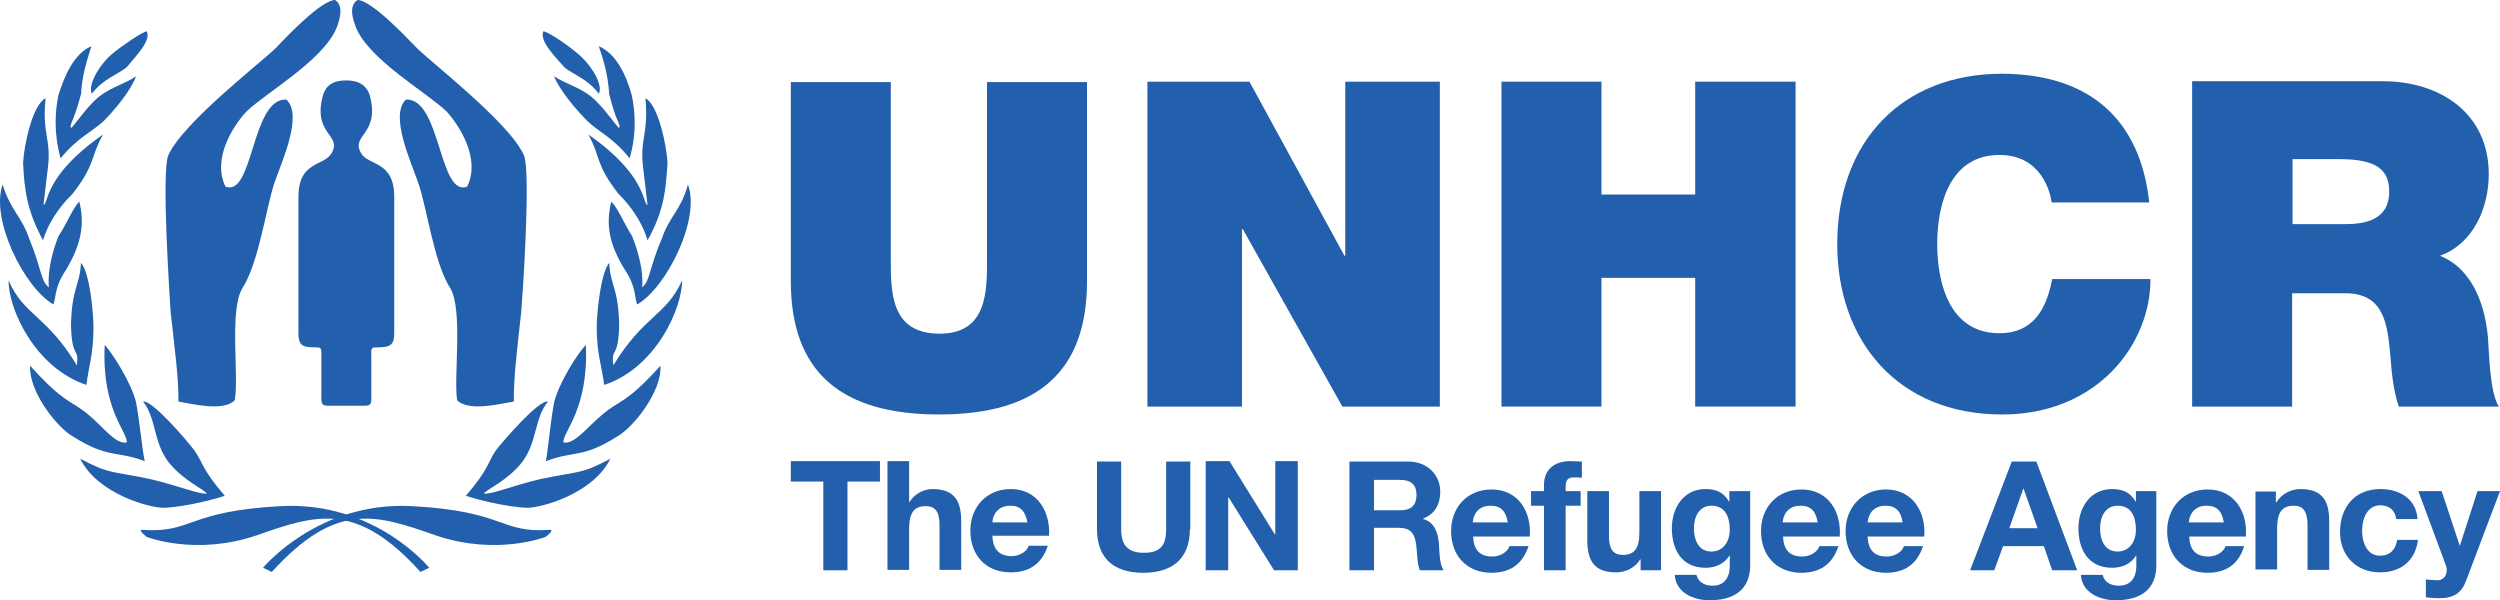 <?xml version="1.0" encoding="UTF-8" standalone="no"?>
<!-- Generator: Adobe Illustrator 19.2.1, SVG Export Plug-In . SVG Version: 6.00 Build 0)  -->

<svg
   xmlns:dc="http://purl.org/dc/elements/1.1/"
   xmlns:cc="http://creativecommons.org/ns#"
   xmlns:rdf="http://www.w3.org/1999/02/22-rdf-syntax-ns#"
   xmlns:svg="http://www.w3.org/2000/svg"
   xmlns="http://www.w3.org/2000/svg"
   xmlns:sodipodi="http://sodipodi.sourceforge.net/DTD/sodipodi-0.dtd"
   xmlns:inkscape="http://www.inkscape.org/namespaces/inkscape"
   version="1.1"
   id="layer"
   x="0px"
   y="0px"
   viewBox="0 0 600.142 144.1"
   xml:space="preserve"
   sodipodi:docname="unhcr.svg"
   width="600.142"
   height="144.1"
   inkscape:version="0.92.5 (2060ec1f9f, 2020-04-08)"><defs
   id="defs91" /><sodipodi:namedview
   pagecolor="#ffffff"
   bordercolor="#666666"
   borderopacity="1"
   objecttolerance="10"
   gridtolerance="10"
   guidetolerance="10"
   inkscape:pageopacity="0"
   inkscape:pageshadow="2"
   inkscape:window-width="1866"
   inkscape:window-height="1016"
   id="namedview89"
   showgrid="true"
   inkscape:zoom="1.3504346"
   inkscape:cx="305.24186"
   inkscape:cy="67.8"
   inkscape:window-x="54"
   inkscape:window-y="27"
   inkscape:window-maximized="1"
   inkscape:current-layer="layer"><inkscape:grid
     type="xygrid"
     id="grid95"
     originx="-20.758"
     originy="-258.2" /></sodipodi:namedview>
<style
   type="text/css"
   id="style2">
	.st0{fill:#225FAD;}
</style>
<path
   class="st0"
   d="m 87.642,97.4 c 1.7,0 1.5,-0.9 1.5,-2.8 v -8.8 c 0,-1.8 -0.2,-2.4 0.9,-2.4 3.6,0 4.6,-0.4 4.6,-3.5 V 47.3 c 0,-8.9 -6.3,-7.4 -8,-10.6 -2.5,-4.4 4.7,-4.4 2.1,-13.9 -0.7,-2.1 -2.4,-3.5 -5.6,-3.5 -3.3,0 -4.9,1.3 -5.6,3.5 -2.6,9.5 4.6,9.5 2.1,13.9 -1.8,3.3 -8,1.8 -8,10.6 v 32.6 c 0,3.2 1,3.5 4.6,3.5 1,0 0.9,0.6 0.9,2.4 v 8.8 c 0,1.8 -0.2,2.8 1.5,2.8 z"
   id="path4"
   inkscape:connector-curvature="0"
   style="fill:#225fad" />
<path
   class="st0"
   d="m 59.142,26.8 c -3.2,3.4 -8.3,11.4 -5,18 6.7,2.6 6.2,-21.3 14.6,-20.9 4.1,3.8 -1.2,15.1 -2.9,20.1 -2,6.1 -3.7,18.9 -7.6,25.1 -3.3,5.2 -0.8,21.4 -1.9,27 -2.8,2.8 -10.4,0.8 -13.5,0.3 0,-6.4 -0.8,-11.5 -1.9,-21.7 -0.1,-2.1 -2.3,-33.7 -0.5,-37.5 3.6,-8 23.4,-23.1 26.1,-26 2.4,-2.6 10.7,-11.2 13.9,-11.2 2.3,1.5 0.9,5.2 0.4,6.6 -3.2,7.9 -17.1,15.7 -21.7,20.2"
   id="path6"
   inkscape:connector-curvature="0"
   style="fill:#225fad" />
<path
   class="st0"
   d="m 107.242,26.8 c 3.1,3.4 8.2,11.4 4.9,18 -6.8,2.6 -6.3,-21.3 -14.7,-20.9 -4,3.8 1.3,15.1 3,20.1 2.1,6.1 3.7,18.9 7.6,25.1 3.2,5.2 0.8,21.4 1.7,27 2.9,2.8 10.4,0.8 13.6,0.3 0,-6.4 0.7,-11.5 1.8,-21.7 0.2,-2.1 2.4,-33.7 0.6,-37.5 -3.6,-8 -23.4,-23.1 -26,-26 -2.5,-2.6 -10.7,-11.2 -13.9,-11.2 -2.4,1.5 -0.9,5.2 -0.4,6.6 3.3,7.9 17.2,15.7 21.8,20.2"
   id="path8"
   inkscape:connector-curvature="0"
   style="fill:#225fad" />
<path
   class="st0"
   d="m 30.442,16.1 c -1.8,1.6 -5.7,2.8 -8.4,6.4 -1,-2 1.6,-6.7 4.8,-9.5 2.4,-2 7.1,-5.2 8.4,-5.5 1.1,2.3 -2.7,6 -4.8,8.6"
   id="path10"
   inkscape:connector-curvature="0"
   style="fill:#225fad" />
<path
   class="st0"
   d="m 24.942,29 c -3,2.8 -6.2,3.9 -10.4,9 -1.7,-6.1 -1.3,-11.5 -0.5,-15.2 1.5,-4.8 3.8,-10 7.9,-11.7 -0.8,2.7 -2.2,6.4 -2.5,11.5 -1.8,6.9 -2.8,7.1 -2.4,8.1 0.4,0 2.7,-3.6 5.5,-6.4 3.3,-3.3 7.4,-4 10.1,-6 -0.4,1.4 -2.7,5.6 -7.7,10.7"
   id="path12"
   inkscape:connector-curvature="0"
   style="fill:#225fad" />
<path
   class="st0"
   d="M 10.342,57.7 C 6.342,50.4 5.842,45.2 5.542,39.1 c 0.2,-4.2 2.3,-14.1 5.4,-15.5 -0.9,8.9 1.5,9.7 0.5,17.1 0,0.4 -1,8.1 -1,8.5 1.2,-0.2 0.1,-7.1 14.3,-16.9 -3.1,5.4 -1.7,7 -7.3,14.2 -6.5,6.3 -7.4,12.6 -7.1,11.2"
   id="path14"
   inkscape:connector-curvature="0"
   style="fill:#225fad" />
<path
   class="st0"
   d="m 16.042,64.5 c -3,4.3 -2.5,6.5 -3.2,8.6 C 5.742,69 -2.358,52.5 0.642,44.3 2.542,50.5 5.142,51.9 6.942,57.1 c 3.2,7.8 2.7,10.2 4.8,11.9 -0.4,-4 0.9,-8.8 2.3,-12.3 2,-3 3.5,-6.9 5,-8.3 1.4,5.7 0.3,10.3 -3,16.1"
   id="path16"
   inkscape:connector-curvature="0"
   style="fill:#225fad" />
<path
   class="st0"
   d="m 22.442,78.6 c 0,6.3 -1.1,9.1 -1.7,13.8 C 8.442,88.3 2.042,74.3 2.042,67.3 c 3.7,8.5 9.2,8.4 16.4,20.4 0.6,-4.6 -1.2,-1.2 -1.4,-9.7 0.2,-9 2.1,-9.3 2.4,-14.9 2.2,2.5 3,12.4 3,15.5"
   id="path18"
   inkscape:connector-curvature="0"
   style="fill:#225fad" />
<path
   class="st0"
   d="m 32.642,96.5 c 0.9,4.6 1.3,10.2 2.1,14.2 -7,-2.6 -8.8,-0.6 -17.2,-5.9 -3.8,-2.1 -10.7,-10.8 -10.3,-17 8.3,9.2 9.7,8.2 13.8,11.6 3.7,3 6.7,7.4 9.4,6.8 0.2,-2.5 -6.1,-7.9 -5.3,-23.4 1.7,1.8 6.3,8.9 7.5,13.7"
   id="path20"
   inkscape:connector-curvature="0"
   style="fill:#225fad" />
<path
   class="st0"
   d="m 46.642,108.1 c 2.2,3.1 1.7,4.4 7.3,10.9 -1.4,0.6 -9.3,2.7 -14.6,2.9 -3.5,0 -15.9,-3.3 -20.1,-11.8 7.1,3.8 7.3,2.9 16.8,4.9 6.8,1.6 11.7,3.7 13.6,3.5 -0.4,-0.9 -5.7,-3.1 -9.3,-7.7 -3.6,-4.9 -2.8,-10.4 -6,-14.4 2.1,-0.5 10.6,9.4 12.3,11.7"
   id="path22"
   inkscape:connector-curvature="0"
   style="fill:#225fad" />
<path
   class="st0"
   d="m 135.442,16.1 c 1.7,1.6 5.7,2.8 8.3,6.4 1.1,-2 -1.6,-6.7 -4.9,-9.5 -2.3,-2 -6.9,-5.2 -8.4,-5.5 -1,2.3 2.7,6 5,8.6"
   id="path24"
   inkscape:connector-curvature="0"
   style="fill:#225fad" />
<path
   class="st0"
   d="m 140.942,29 c 2.9,2.8 6.1,3.9 10.2,9 1.8,-6.1 1.3,-11.5 0.5,-15.2 -1.3,-4.8 -3.8,-10 -7.9,-11.7 0.9,2.7 2.2,6.4 2.5,11.5 1.7,6.9 2.8,7.1 2.4,8.1 -0.4,0 -2.7,-3.6 -5.5,-6.4 -3.2,-3.3 -7.3,-4 -10.1,-6 0.4,1.4 2.9,5.6 7.9,10.7"
   id="path26"
   inkscape:connector-curvature="0"
   style="fill:#225fad" />
<path
   class="st0"
   d="m 155.442,57.7 c 4.1,-7.3 4.4,-12.5 4.8,-18.6 -0.2,-4.2 -2.3,-14.1 -5.3,-15.5 0.8,8.9 -1.5,9.7 -0.5,17.1 0,0.4 1,8.1 1,8.5 -1.2,-0.2 -0.1,-7.1 -14.2,-16.9 3,5.4 1.6,7 7.2,14.2 6.4,6.3 7.3,12.6 7,11.2"
   id="path28"
   inkscape:connector-curvature="0"
   style="fill:#225fad" />
<path
   class="st0"
   d="m 149.842,64.5 c 2.9,4.3 2.4,6.5 3.1,8.6 7.1,-4.1 15.3,-20.6 12.2,-28.8 -1.7,6.2 -4.4,7.6 -6.2,12.8 -3.3,7.8 -2.8,10.2 -4.8,11.9 0.4,-4 -1,-8.8 -2.4,-12.3 -1.9,-3 -3.5,-6.9 -5,-8.3 -1.4,5.7 -0.4,10.3 3.1,16.1"
   id="path30"
   inkscape:connector-curvature="0"
   style="fill:#225fad" />
<path
   class="st0"
   d="m 143.242,78.6 c 0,6.3 1.2,9.1 1.8,13.8 12.2,-4 18.7,-18.1 18.7,-25.1 -3.8,8.5 -9.2,8.4 -16.5,20.4 -0.6,-4.6 1.2,-1.2 1.4,-9.7 -0.2,-9 -2.1,-9.3 -2.4,-14.9 -2.1,2.5 -3,12.4 -3,15.5"
   id="path32"
   inkscape:connector-curvature="0"
   style="fill:#225fad" />
<path
   class="st0"
   d="m 133.042,96.5 c -0.9,4.6 -1.3,10.2 -2,14.2 6.9,-2.6 8.7,-0.6 17.1,-5.9 3.8,-2.1 10.8,-10.8 10.4,-17 -8.3,9.2 -9.8,8.2 -13.8,11.6 -3.7,3 -6.8,7.4 -9.5,6.8 -0.2,-2.5 6.1,-7.9 5.4,-23.4 -1.8,1.8 -6.4,8.9 -7.6,13.7"
   id="path34"
   inkscape:connector-curvature="0"
   style="fill:#225fad" />
<path
   class="st0"
   d="m 119.042,108.1 c -2.1,3.1 -1.6,4.4 -7.2,10.9 1.5,0.6 9.3,2.7 14.7,2.9 3.4,0 15.8,-3.3 20,-11.8 -7.1,3.8 -7.2,2.9 -16.8,4.9 -6.8,1.6 -11.6,3.7 -13.6,3.5 0.4,-0.9 5.8,-3.1 9.3,-7.7 3.6,-4.9 2.8,-10.4 6.1,-14.4 -2.2,-0.5 -10.7,9.4 -12.5,11.7"
   id="path36"
   inkscape:connector-curvature="0"
   style="fill:#225fad" />
<path
   class="st0"
   d="m 65.242,137.3 -2.1,-1 c 0,0 13.2,-16 35.7,-14.8 22.6,1.2 21,6.5 33.1,5.7 1.4,-0.1 -1,1.7 -1,1.7 0,0 -11.8,4.6 -26.4,-0.4 -14.5,-5.1 -23.9,-8.1 -39.3,8.8"
   id="path38"
   inkscape:connector-curvature="0"
   style="fill:#225fad" />
<path
   class="st0"
   d="m 100.942,137.3 2.1,-1 c 0,0 -13,-16 -35.6,-14.8 -22.7,1.2 -21.1,6.5 -33.2,5.7 -1.4,-0.1 1,1.7 1,1.7 0,0 11.8,4.6 26.4,-0.4 14.5,-5.1 24,-8.1 39.3,8.8"
   id="path40"
   inkscape:connector-curvature="0"
   style="fill:#225fad" />
<path
   class="st0"
   d="m 260.942,67.5 c 0,21.6 -11.7,32 -35.5,32 -23.8,0 -35.6,-10.4 -35.6,-32 V 19.7 h 24 v 42.5 c 0,8 0,17.9 11.7,17.9 11.4,0 11.4,-10 11.4,-17.9 V 19.7 h 24 z"
   id="path42"
   inkscape:connector-curvature="0"
   style="fill:#225fad" />
<polygon
   class="st0"
   points="343.5,311.1 343.7,311.1 343.7,269.3 366.4,269.3 366.4,347.3 343,347.3 319.1,304.7 318.9,304.7 318.9,347.3 296.2,347.3 296.2,269.3 320.7,269.3 "
   id="polygon44"
   style="fill:#225fad"
   transform="translate(-20.758,-249.7)" />
<polygon
   class="st0"
   points="405.2,296.4 427.7,296.4 427.7,269.3 451.8,269.3 451.8,347.3 427.7,347.3 427.7,316.4 405.2,316.4 405.2,347.3 381.2,347.3 381.2,269.3 405.2,269.3 "
   id="polygon46"
   style="fill:#225fad"
   transform="translate(-20.758,-249.7)" />
<path
   class="st0"
   d="m 492.542,48.7 c -0.4,-2.8 -2.6,-11.5 -12.6,-11.5 -11.3,0 -14.9,10.9 -14.9,21.4 0,10.5 3.6,21.4 14.9,21.4 8.1,0 11.3,-5.7 12.7,-13 h 23.6 c 0,15.7 -12.8,32.5 -35.6,32.5 -25.2,0 -39.6,-17.8 -39.6,-40.9 0,-24.6 15.5,-40.9 39.6,-40.9 21.4,0.1 33.2,11.4 35.3,30.9 h -23.4 z"
   id="path48"
   inkscape:connector-curvature="0"
   style="fill:#225fad" />
<path
   class="st0"
   d="m 526.242,97.6 h 24 V 70.4 h 12.8 c 9.5,0 10.1,7.8 10.8,15.2 0.3,4 0.7,8.1 2,12 h 24 c -2.2,-3.6 -2.3,-12.9 -2.6,-16.7 -0.9,-9.7 -4.9,-16.9 -11.5,-19.5 8,-2.9 11.7,-11.5 11.7,-19.6 0,-14.7 -11.8,-22.3 -25.4,-22.3 h -45.8 z m 24.1,-59.4 h 11.3 c 9.2,0 11.9,2.8 11.9,7.8 0,7 -6.1,7.8 -10.6,7.8 h -12.6 z"
   id="path50"
   inkscape:connector-curvature="0"
   style="fill:#225fad" />
<polygon
   class="st0"
   points="210.6,360.4 232,360.4 232,365.3 224.2,365.3 224.2,386.6 218.4,386.6 218.4,365.3 210.6,365.3 "
   id="polygon52"
   style="fill:#225fad"
   transform="translate(-20.758,-249.7)" />
<path
   class="st0"
   d="m 213.042,110.7 h 5.2 v 9.8 h 0.1 c 1.3,-2.1 3.6,-3.1 5.5,-3.1 5.5,0 6.9,3.1 6.9,7.8 v 11.6 h -5.2 v -10.7 c 0,-3.1 -0.9,-4.6 -3.3,-4.6 -2.8,0 -4,1.6 -4,5.4 v 9.9 h -5.2 z"
   id="path54"
   inkscape:connector-curvature="0"
   style="fill:#225fad" />
<path
   class="st0"
   d="m 246.642,125.4 c -0.5,-2.6 -1.6,-4 -4.1,-4 -3.3,0 -4.3,2.6 -4.3,4 z m -8.4,3.3 c 0.1,3.3 1.8,4.8 4.6,4.8 2.1,0 3.8,-1.3 4.1,-2.5 h 4.6 c -1.5,4.5 -4.6,6.4 -8.9,6.4 -6,0 -9.7,-4.1 -9.7,-10 0,-5.7 3.9,-10 9.7,-10 6.4,0 9.5,5.4 9.2,11.2 h -13.6 z"
   id="path56"
   inkscape:connector-curvature="0"
   style="fill:#225fad" />
<path
   class="st0"
   d="m 285.642,127 c 0,7.1 -4.2,10.5 -11.2,10.5 -7,0 -11.1,-3.4 -11.1,-10.5 v -16.2 h 5.8 V 127 c 0,2.8 0.7,5.7 5.4,5.7 4.1,0 5.4,-1.8 5.4,-5.7 v -16.2 h 5.8 V 127 Z"
   id="path58"
   inkscape:connector-curvature="0"
   style="fill:#225fad" />
<polygon
   class="st0"
   points="326.8,378 326.9,378 326.9,360.4 332.3,360.4 332.3,386.6 326.6,386.6 315.7,369.1 315.6,369.1 315.6,386.6 310.2,386.6 310.2,360.4 315.9,360.4 "
   id="polygon60"
   style="fill:#225fad"
   transform="translate(-20.758,-249.7)" />
<path
   class="st0"
   d="m 324.042,136.9 h 5.8 v -10.2 h 5.8 c 2.9,0 3.9,1.2 4.3,3.9 0.3,2.1 0.2,4.6 0.9,6.3 h 5.7 c -1,-1.5 -1,-4.5 -1.1,-6.2 -0.2,-2.6 -1,-5.4 -3.8,-6.1 v -0.1 c 2.9,-1.2 4.1,-3.5 4.1,-6.5 0,-3.9 -3,-7.2 -7.7,-7.2 h -14.1 v 26.1 z m 5.8,-21.7 h 6.3 c 2.5,0 3.9,1.1 3.9,3.6 0,2.6 -1.4,3.7 -3.9,3.7 h -6.3 z"
   id="path62"
   inkscape:connector-curvature="0"
   style="fill:#225fad" />
<path
   class="st0"
   d="m 367.242,128.7 c 0.4,-5.8 -2.7,-11.2 -9.2,-11.2 -5.8,0 -9.7,4.3 -9.7,10 0,5.8 3.7,10 9.7,10 4.3,0 7.4,-1.9 8.9,-6.4 h -4.6 c -0.3,1.2 -2,2.5 -4.1,2.5 -2.9,0 -4.5,-1.5 -4.6,-4.8 h 13.6 z m -13.7,-3.3 c 0.1,-1.5 1,-4 4.3,-4 2.5,0 3.7,1.4 4.1,4 z"
   id="path64"
   inkscape:connector-curvature="0"
   style="fill:#225fad" />
<path
   class="st0"
   d="m 370.642,121.4 h -3.1 v -3.5 h 3.1 v -1.5 c 0,-3.3 2.1,-5.7 6.3,-5.7 0.9,0 1.9,0.1 2.8,0.1 v 3.9 c -0.6,-0.1 -1.3,-0.1 -1.9,-0.1 -1.4,0 -2,0.6 -2,2.2 v 1.1 h 3.6 v 3.5 h -3.6 v 15.5 h -5.2 z"
   id="path66"
   inkscape:connector-curvature="0"
   style="fill:#225fad" />
<path
   class="st0"
   d="m 398.842,136.9 h -5 v -2.6 h -0.1 c -1.3,2.1 -3.6,3.1 -5.8,3.1 -5.5,0 -6.9,-3.1 -6.9,-7.8 v -11.7 h 5.2 v 10.7 c 0,3.1 0.9,4.6 3.3,4.6 2.8,0 4,-1.5 4,-5.4 v -9.9 h 5.2 v 19 z"
   id="path68"
   inkscape:connector-curvature="0"
   style="fill:#225fad" />
<path
   class="st0"
   d="m 420.142,117.9 h -5 v 2.5 h -0.1 c -1.2,-2.2 -3.1,-3 -5.6,-3 -5.3,0 -8.1,4.5 -8.1,9.4 0,5.2 2.4,9.5 8.1,9.5 2.3,0 4.5,-0.9 5.7,-2.9 h 0.1 v 2.5 c 0,2.7 -1.3,4.7 -4.1,4.7 -1.8,0 -3.4,-0.7 -3.9,-2.6 h -5.2 c 0.2,4.3 4.6,6.1 8.3,6.1 8.7,0 9.8,-5.3 9.8,-8.4 z m -9.3,14.5 c -3.2,0 -4.2,-2.9 -4.2,-5.6 0,-2.8 1.3,-5.4 4.2,-5.4 3.4,0 4.4,2.8 4.4,5.8 0,2.7 -1.5,5.2 -4.4,5.2"
   id="path70"
   inkscape:connector-curvature="0"
   style="fill:#225fad" />
<path
   class="st0"
   d="m 441.642,128.7 c 0.4,-5.8 -2.7,-11.2 -9.2,-11.2 -5.8,0 -9.7,4.3 -9.7,10 0,5.8 3.7,10 9.7,10 4.3,0 7.4,-1.9 8.9,-6.4 h -4.6 c -0.3,1.2 -2,2.5 -4.1,2.5 -2.9,0 -4.5,-1.5 -4.6,-4.8 h 13.6 z m -13.7,-3.3 c 0.1,-1.5 1,-4 4.3,-4 2.5,0 3.7,1.4 4.1,4 z"
   id="path72"
   inkscape:connector-curvature="0"
   style="fill:#225fad" />
<path
   class="st0"
   d="m 461.942,128.7 c 0.4,-5.8 -2.8,-11.2 -9.2,-11.2 -5.7,0 -9.7,4.3 -9.7,10 0,5.8 3.7,10 9.7,10 4.3,0 7.4,-1.9 8.9,-6.4 h -4.6 c -0.3,1.2 -2,2.5 -4.1,2.5 -2.9,0 -4.5,-1.5 -4.6,-4.8 h 13.6 z m -13.6,-3.3 c 0.1,-1.5 1,-4 4.3,-4 2.5,0 3.7,1.4 4.1,4 z"
   id="path74"
   inkscape:connector-curvature="0"
   style="fill:#225fad" />
<path
   class="st0"
   d="m 472.942,136.9 h 5.8 l 2.1,-5.8 h 9.8 l 2,5.8 h 6 l -9.8,-26.1 h -5.9 z m 12.8,-19.7 v 0 l 3.4,9.6 h -6.8 z"
   id="path76"
   inkscape:connector-curvature="0"
   style="fill:#225fad" />
<path
   class="st0"
   d="m 517.742,117.9 h -5 v 2.5 h -0.1 c -1.2,-2.2 -3.1,-3 -5.6,-3 -5.3,0 -8.1,4.5 -8.1,9.4 0,5.2 2.4,9.5 8.1,9.5 2.3,0 4.5,-0.9 5.7,-2.9 h 0.1 v 2.5 c 0,2.7 -1.3,4.7 -4.2,4.7 -1.8,0 -3.4,-0.7 -3.9,-2.6 h -5.2 c 0.2,4.3 4.6,6.1 8.3,6.1 8.7,0 9.8,-5.3 9.8,-8.4 v -17.8 z m -9.4,14.5 c -3.2,0 -4.2,-2.9 -4.2,-5.6 0,-2.8 1.3,-5.4 4.2,-5.4 3.4,0 4.4,2.8 4.4,5.8 0,2.7 -1.5,5.2 -4.4,5.2"
   id="path78"
   inkscape:connector-curvature="0"
   style="fill:#225fad" />
<path
   class="st0"
   d="m 539.142,128.7 c 0.4,-5.8 -2.7,-11.2 -9.2,-11.2 -5.8,0 -9.7,4.3 -9.7,10 0,5.8 3.7,10 9.7,10 4.3,0 7.4,-1.9 8.8,-6.4 h -4.5 c -0.3,1.2 -2,2.5 -4.1,2.5 -2.9,0 -4.5,-1.5 -4.6,-4.8 h 13.6 z m -13.7,-3.3 c 0.1,-1.5 1,-4 4.3,-4 2.5,0 3.7,1.4 4.1,4 z"
   id="path80"
   inkscape:connector-curvature="0"
   style="fill:#225fad" />
<path
   class="st0"
   d="m 541.442,118 h 4.9 v 2.6 h 0.1 c 1.3,-2.1 3.6,-3.2 5.8,-3.2 5.5,0 6.9,3.1 6.9,7.8 v 11.6 h -5.2 v -10.7 c 0,-3.1 -0.9,-4.7 -3.3,-4.7 -2.8,0 -4,1.6 -4,5.4 v 9.9 h -5.2 z"
   id="path82"
   inkscape:connector-curvature="0"
   style="fill:#225fad" />
<path
   class="st0"
   d="m 575.242,124.6 c -0.3,-2.1 -1.7,-3.3 -3.8,-3.3 -3.3,0 -4.4,3.4 -4.4,6.1 0,2.7 1.1,6 4.3,6 2.4,0 3.8,-1.5 4.1,-3.8 h 5 c -0.6,5 -4.1,7.8 -9.1,7.8 -5.7,0 -9.6,-4 -9.6,-9.7 0,-5.9 3.5,-10.3 9.7,-10.3 4.5,0 8.6,2.3 8.9,7.2 z"
   id="path84"
   inkscape:connector-curvature="0"
   style="fill:#225fad" />
<path
   class="st0"
   d="m 592.042,139.3 c -1.1,3 -2.9,4.3 -6.5,4.3 -1.1,0 -2.1,-0.1 -3.2,-0.2 v -4.3 c 1,0.1 2,0.2 3,0.2 1.8,-0.2 2.4,-2.1 1.8,-3.6 l -6.6,-17.8 h 5.6 l 4.3,13 h 0.1 l 4.2,-13 h 5.4 z"
   id="path86"
   inkscape:connector-curvature="0"
   style="fill:#225fad" />
</svg>